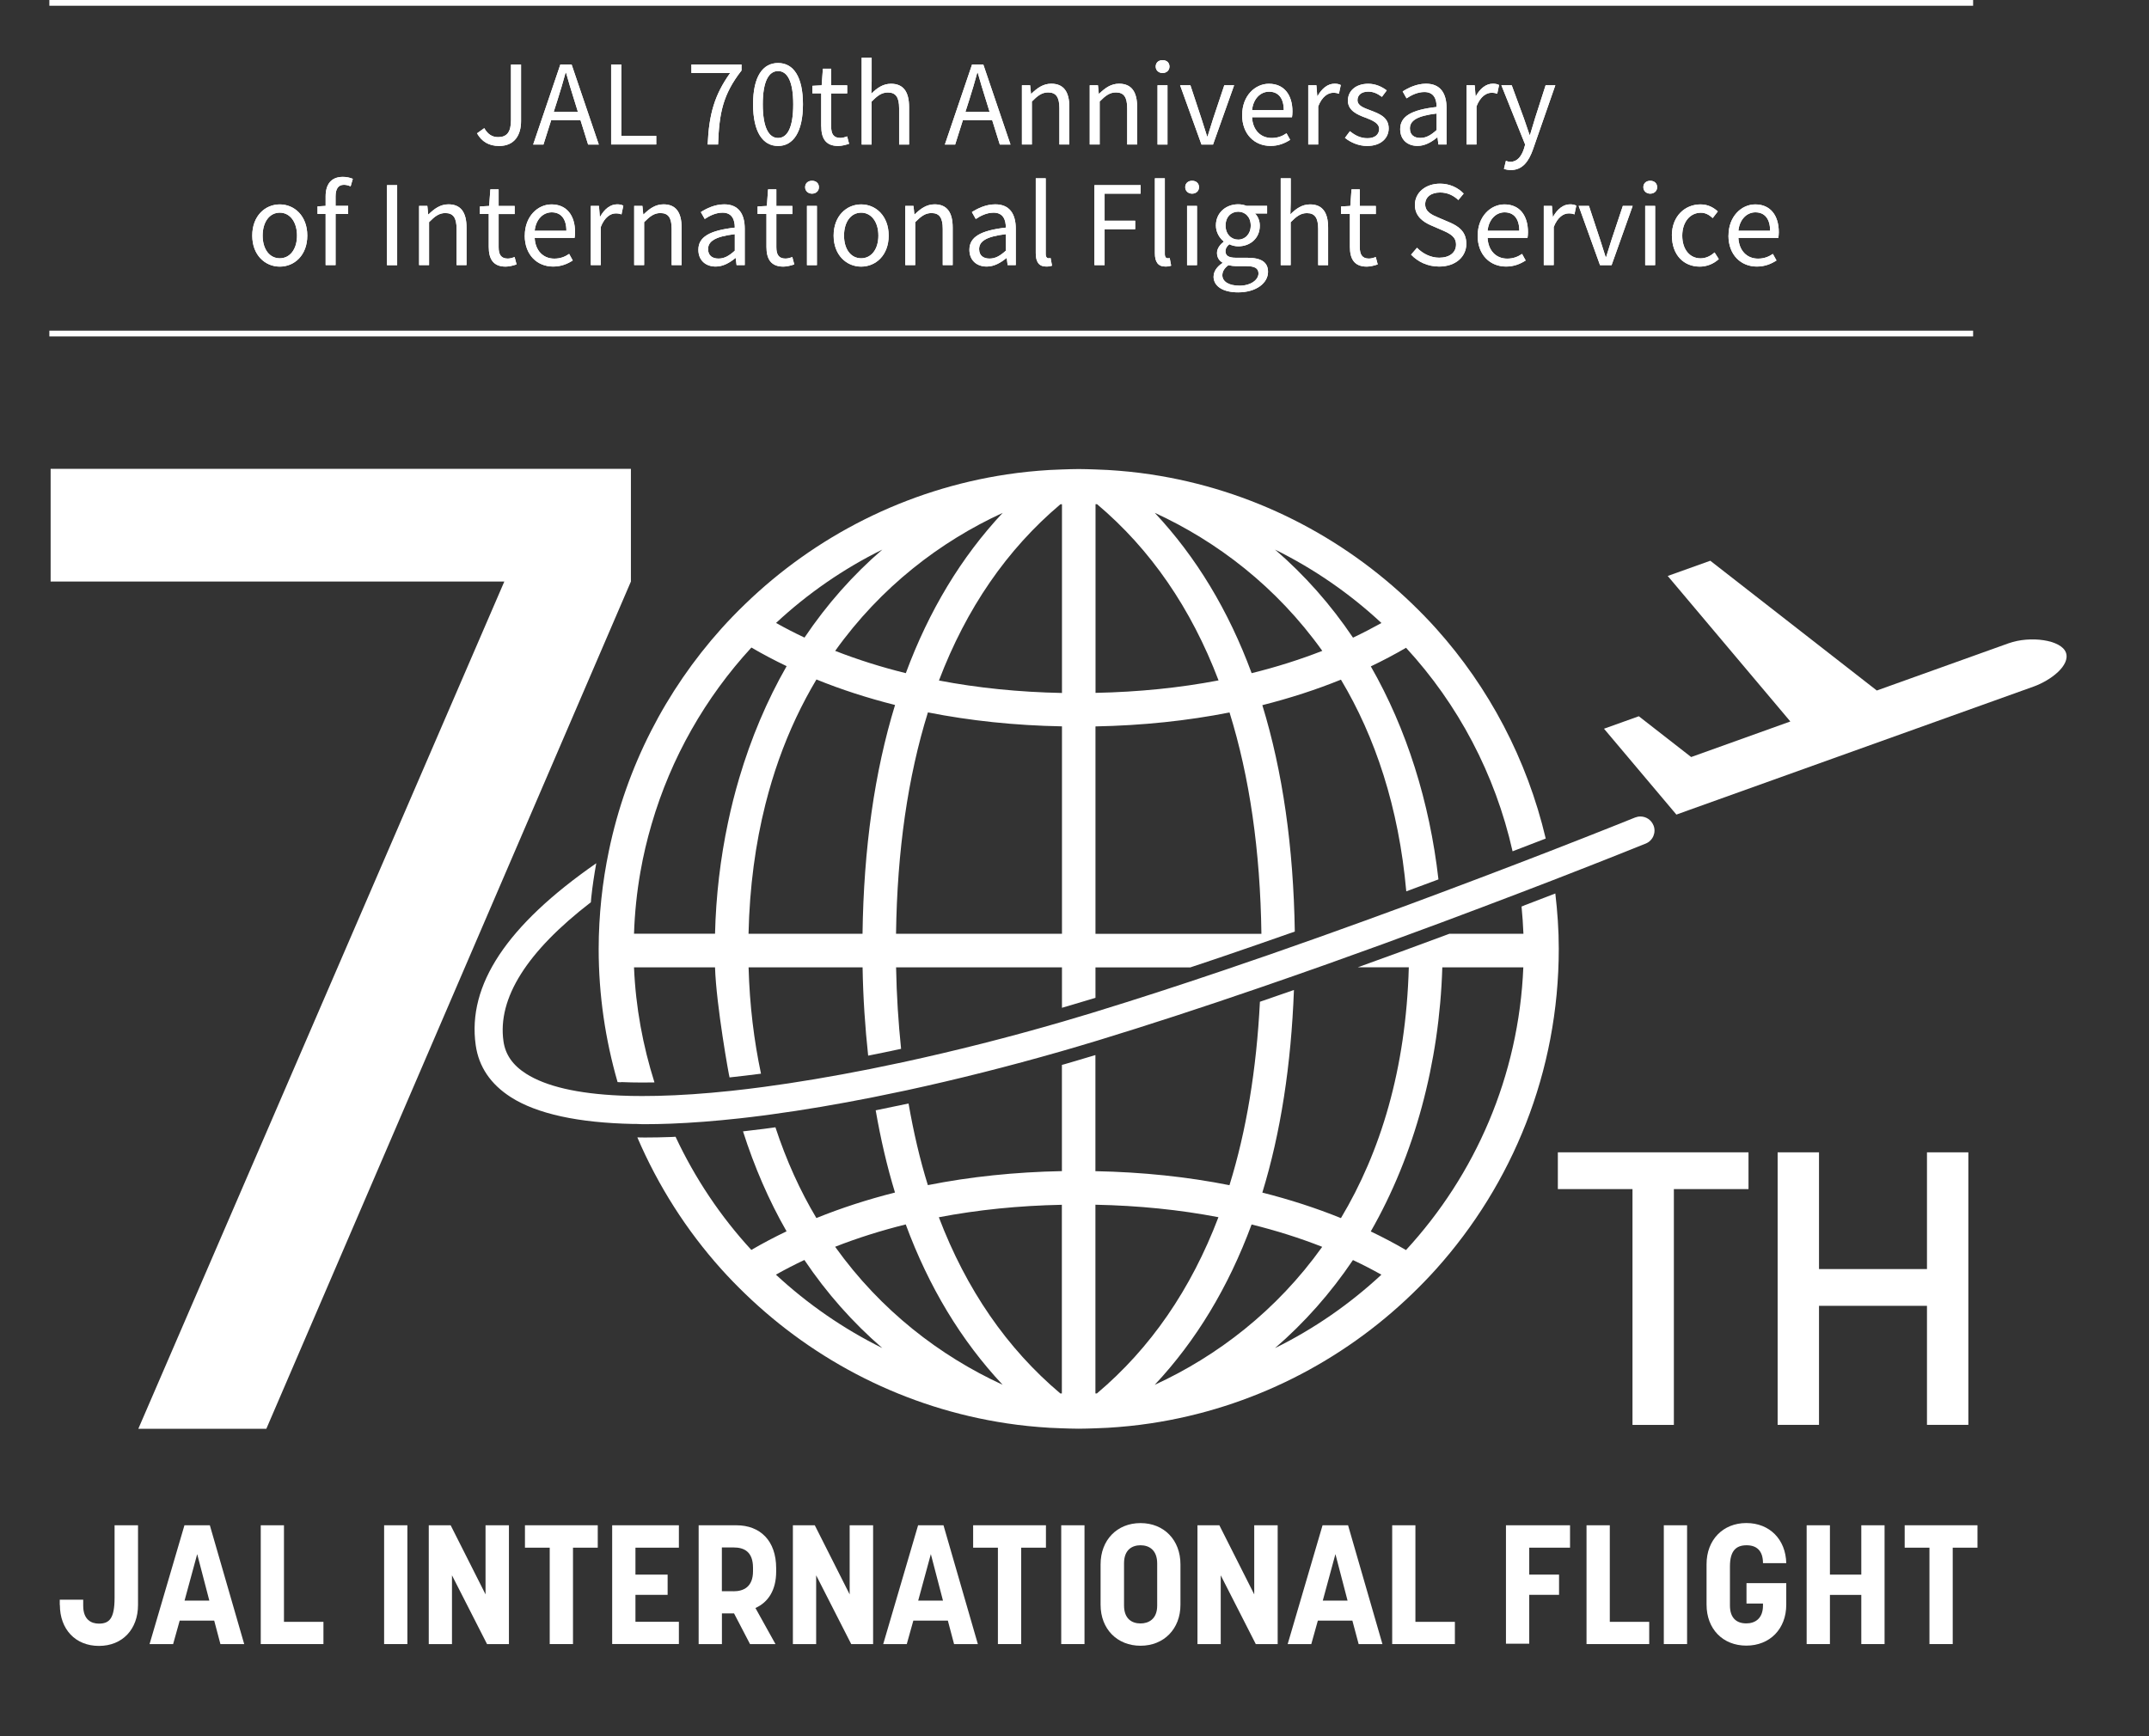 <?xml version="1.0" encoding="UTF-8"?><svg id="b" xmlns="http://www.w3.org/2000/svg" viewBox="0 0 374 302.26"><rect x="0" y="0" width="374" height="302.26" fill="#333333" stroke="none"/><g id="c"><rect x="8.59" width="334.8" height="1" style="fill:#fff; stroke-width:0px;"/><rect x="8.59" y="57.56" width="334.8" height="1" style="fill:#fff; stroke-width:0px;"/><rect y="5.74" width="374" height="296.52" style="fill:none; stroke-width:0px;"/><path d="m10.4,279.38v-.91h4.08v1.05c0,2.46,1.44,3.11,2.73,3.11,1.82,0,2.73-.88,2.73-4.51v-12.61h4.08v13.87c0,4.22-2.7,7.13-6.8,7.13s-6.8-2.9-6.8-7.13Z" style="fill:#fff; stroke-width:0px;"/><path d="m32.09,265.51h4.43l5.98,20.68h-4.14l-1.08-4.08h-6.01l-1.14,4.08h-4.1l6.07-20.68Zm4.34,13.11l-2.11-8.09-2.2,8.09h4.31Z" style="fill:#fff; stroke-width:0px;"/><path d="m45.37,265.51h4.05v16.81h6.87v3.87h-10.91v-20.68Z" style="fill:#fff; stroke-width:0px;"/><path d="m66.85,265.51h4.05v20.68h-4.05v-20.68Z" style="fill:#fff; stroke-width:0px;"/><path d="m74.62,265.51h3.81l6.07,12.03v-12.03h4.07v20.68h-3.81l-6.1-11.97v11.97h-4.04v-20.68Z" style="fill:#fff; stroke-width:0px;"/><path d="m95.67,269.41h-4.31v-3.9h12.67v3.9h-4.31v16.78h-4.05v-16.78Z" style="fill:#fff; stroke-width:0px;"/><path d="m106.54,265.51h11.61v3.9h-7.56v4.69h5.6v3.52h-5.6v4.69h7.56v3.87h-11.61v-20.68Z" style="fill:#fff; stroke-width:0px;"/><path d="m121.58,265.51h6.57c4.14,0,6.93,2.67,6.93,7.48v.59c0,3.2-1.38,5.34-3.61,6.33l3.49,6.28h-4.43l-2.78-5.34h-2.11v5.34h-4.05v-20.68Zm6.07,11.49c1.76,0,3.4-.76,3.4-3.49v-.59c0-2.85-1.58-3.55-3.4-3.55h-2.02v7.62h2.02Z" style="fill:#fff; stroke-width:0px;"/><path d="m137.99,265.51h3.81l6.07,12.03v-12.03h4.08v20.68h-3.81l-6.1-11.97v11.97h-4.05v-20.68Z" style="fill:#fff; stroke-width:0px;"/><path d="m159.77,265.51h4.43l5.98,20.68h-4.14l-1.08-4.08h-6.01l-1.14,4.08h-4.1l6.07-20.68Zm4.34,13.11l-2.11-8.09-2.2,8.09h4.31Z" style="fill:#fff; stroke-width:0px;"/><path d="m173.67,269.41h-4.31v-3.9h12.67v3.9h-4.31v16.78h-4.05v-16.78Z" style="fill:#fff; stroke-width:0px;"/><path d="m184.69,265.51h4.05v20.68h-4.05v-20.68Z" style="fill:#fff; stroke-width:0px;"/><path d="m191.54,279.35v-7.04c0-4.22,2.85-7.18,6.95-7.18s6.95,2.96,6.95,7.18v7.04c0,4.19-2.87,7.13-6.95,7.13s-6.95-2.93-6.95-7.13Zm6.95,3.25c1.38,0,2.9-.73,2.9-3.11v-7.33c0-2.32-1.38-3.17-2.9-3.17-1.44,0-2.87.76-2.87,3.14v7.33c0,2.32,1.35,3.14,2.87,3.14Z" style="fill:#fff; stroke-width:0px;"/><path d="m208.4,265.51h3.81l6.07,12.03v-12.03h4.08v20.68h-3.81l-6.1-11.97v11.97h-4.05v-20.68Z" style="fill:#fff; stroke-width:0px;"/><path d="m230.18,265.51h4.43l5.98,20.68h-4.14l-1.09-4.08h-6.01l-1.14,4.08h-4.11l6.07-20.68Zm4.34,13.11l-2.11-8.09-2.2,8.09h4.31Z" style="fill:#fff; stroke-width:0px;"/><path d="m242.28,265.51h4.05v16.81h6.87v3.87h-10.91v-20.68Z" style="fill:#fff; stroke-width:0px;"/><path d="m262.1,265.51h11.14v3.9h-7.1v4.69h5.19v3.52h-5.19v8.5h-4.05v-20.62Z" style="fill:#fff; stroke-width:0px;"/><path d="m276.11,265.51h4.05v16.81h6.86v3.87h-10.91v-20.68Z" style="fill:#fff; stroke-width:0px;"/><path d="m289.56,265.51h4.05v20.68h-4.05v-20.68Z" style="fill:#fff; stroke-width:0px;"/><path d="m297,279.35v-7.07c0-4.22,2.85-7.16,6.92-7.16s6.86,2.87,6.95,6.98h-4.05c0-2.2-1.14-3.11-2.85-3.11-1.82,0-2.9.94-2.9,3.69v6.8c0,2.11,1.09,3.11,2.85,3.11,1.5,0,2.9-.82,2.9-3.11v-.35h-2.87v-3.55h6.92v3.75c0,4.22-2.85,7.13-6.95,7.13s-6.92-2.91-6.92-7.13Z" style="fill:#fff; stroke-width:0px;"/><path d="m314.42,265.51h4.05v8.59h5.46v-8.59h4.05v20.68h-4.05v-8.56h-5.46v8.56h-4.05v-20.68Z" style="fill:#fff; stroke-width:0px;"/><path d="m335.79,269.41h-4.31v-3.9h12.67v3.9h-4.31v16.78h-4.05v-16.78Z" style="fill:#fff; stroke-width:0px;"/><path d="m284.11,206.99h-12.99v-6.4h33.18v6.4h-12.99v41.05h-7.2v-41.05Z" style="fill:#fff; stroke-width:0px;"/><path d="m335.36,227.31h-18.79v20.72h-7.2v-47.44h7.2v20.32h18.79v-20.32h7.2v47.44h-7.2v-20.72Z" style="fill:#fff; stroke-width:0px;"/><path d="m109.8,101.23l-63.45,147.49h-22.28l63.7-147.49H8.81v-19.62h100.99v19.62Z" style="fill:#fff; stroke-width:0px;"/><path d="m359.54,113.6c-.8-2.23-6.21-2.97-9.98-1.62l-22.93,8.22-28.98-22.59-7.41,2.65,21.34,25.33-17.26,6.19-9.11-7.1-6.06,2.17,12.6,14.95,2.16-.78h0l59.99-21.5c3-1.07,6.44-3.7,5.64-5.93Z" style="fill:#fff; stroke-width:0px;"/><path d="m108.07,188.36c1.19.05,2.42.08,3.69.08.7,0,1.42-.01,2.14-.02-2.01-6.37-3.27-13.07-3.56-20.03h14.1c.2,6.54,2.47,19.17,2.53,19.16,1.79-.19,3.61-.41,5.47-.65-1.21-5.73-1.98-11.87-2.16-18.51h19.84c.09,5.34.44,10.44.97,15.37,1.83-.36,3.67-.74,5.52-1.14.07-.02.14-.03.21-.05-.47-4.55-.78-9.25-.87-14.18h28.87v7.04c1.47-.43,2.94-.86,4.38-1.3l.94-.28c.17-.05.34-.11.51-.16v-5.29h16.5c1.64-.55,3.28-1.09,4.96-1.66,4.24-1.44,8.7-2.99,13.23-4.58-.23-14.72-2.11-27.87-5.65-39.41,4.79-1.21,9.36-2.69,13.68-4.44,5.95,9.95,10.06,22.18,11.37,36.85,1.77-.65,3.51-1.3,5.2-1.93.14-.05.26-.1.4-.15-1.53-13.44-5.54-26.21-11.77-37.08,2.11-1.01,4.16-2.09,6.13-3.24,9.04,9.81,15.51,21.97,18.54,35.43,1.96-.75,3.83-1.47,5.56-2.14.07-.03.14-.05.21-.08-3.26-13.81-9.89-26.32-19.06-36.54-1.32-1.47-2.7-2.89-4.12-4.26-12.21-11.81-27.99-19.95-45.58-22.59-2.45-.37-4.94-.62-7.46-.77-.71-.04-1.42-.07-2.14-.09-.97-.03-1.94-.07-2.91-.07h0c-.98,0-1.94.04-2.91.07-.72.03-1.43.05-2.14.09-2.51.15-5,.4-7.45.77-17.59,2.64-33.38,10.78-45.58,22.59-1.42,1.37-2.8,2.79-4.12,4.26-9.64,10.75-16.52,24-19.57,38.67-.57,2.73-1.01,5.51-1.31,8.34-.3,2.88-.47,5.8-.47,8.76,0,8.04,1.17,15.8,3.29,23.16.2.01.39.03.6.04Zm132.35-79.91c-1.6.89-3.25,1.74-4.95,2.55-3.89-5.78-8.44-10.91-13.57-15.33,6.79,3.35,13.03,7.67,18.52,12.78Zm-10.3,4.85c-3.89,1.52-7.99,2.82-12.29,3.88-4.02-10.89-9.64-20.21-16.86-27.91,10.85,4.99,21.19,12.87,29.15,24.02Zm-39.47-25.53c.09,0,.19,0,.28,0,9.31,7.85,16.36,18.11,21.14,30.67-6.74,1.29-13.9,2.02-21.41,2.17v-32.85Zm0,38.68c8.19-.16,16-.98,23.33-2.43,3.49,11.2,5.35,24.06,5.55,38.54h-28.88v-36.1Zm-40.54,36.1h-19.84c.18-8.21,1.22-15.71,2.94-22.55.68-2.69,1.46-5.28,2.34-7.76,1.8-5.07,4.01-9.72,6.54-13.96,4.32,1.76,8.89,3.23,13.68,4.44-3.57,11.65-5.46,24.94-5.66,39.83Zm34.71,0h-28.88c.2-14.48,2.06-27.33,5.55-38.54,7.33,1.45,15.14,2.28,23.33,2.43v36.1Zm-.28-74.77c.09,0,.19,0,.28,0v32.85c-7.51-.15-14.68-.88-21.41-2.17,4.78-12.57,11.83-22.82,21.13-30.67Zm-26.9,29.4c-4.3-1.06-8.4-2.36-12.29-3.88,7.96-11.15,18.3-19.03,29.15-24.02-7.21,7.7-12.83,17.02-16.86,27.91Zm-4.07-21.52c-5.13,4.42-9.67,9.55-13.56,15.33-1.7-.8-3.35-1.65-4.95-2.55,5.49-5.11,11.72-9.43,18.52-12.78Zm-42.11,56.09c.49-2.82,1.15-5.58,1.94-8.28,3.38-11.6,9.39-22.08,17.37-30.75,1.97,1.15,4.02,2.23,6.13,3.24-3.43,5.99-6.2,12.56-8.25,19.49-.75,2.53-1.4,5.1-1.95,7.72-1.33,6.27-2.1,12.77-2.26,19.37h-14.1c.12-3.67.5-7.27,1.12-10.8Z" style="fill:#fff; stroke-width:0px;"/><path d="m265.25,157.63c-.14.05-.3.11-.45.17.15,1.57.27,3.15.33,4.75h-12.9c-.22.08-.43.16-.65.24-5.19,1.94-10.29,3.79-15.28,5.59h8.88c-.49,17.76-4.95,32.2-11.81,43.66-4.32-1.75-8.89-3.23-13.68-4.44,3.2-10.44,5.01-22.23,5.5-35.27-1.74.61-3.49,1.21-5.25,1.82-.23.08-.44.15-.67.23-.6,11.8-2.36,22.47-5.3,31.93-7.33-1.46-15.14-2.28-23.33-2.44v-20.21c-1.78.54-3.56,1.06-5.34,1.58-.16.04-.32.09-.49.13v18.49c-8.19.16-16,.98-23.33,2.44-1.39-4.47-2.49-9.22-3.36-14.21-1.91.41-3.8.8-5.68,1.18-.01,0-.02,0-.04,0,.87,5.01,1.98,9.8,3.36,14.32-4.79,1.21-9.36,2.69-13.68,4.44-2.83-4.74-5.23-10.02-7.13-15.8-.11.01-.23.03-.34.05l-1.63.22c-1.25.16-2.47.3-3.67.44,1.97,6.16,4.49,12.02,7.58,17.4-2.11,1.01-4.16,2.09-6.13,3.24-5.35-5.81-9.8-12.46-13.19-19.7-.24,0-.49.03-.73.04-1.6.06-3.14.09-4.63.09-.44,0-.87-.01-1.29-.02,3.62,8.44,8.56,16.19,14.61,22.93,1.32,1.47,2.7,2.89,4.12,4.26,12.21,11.81,27.99,19.95,45.58,22.59,2.45.37,4.94.62,7.45.77.71.04,1.42.07,2.14.09.97.03,1.94.07,2.91.07h0c.98,0,1.94-.04,2.91-.07.72-.02,1.43-.05,2.14-.09,2.51-.15,5-.4,7.45-.77,17.59-2.64,33.38-10.78,45.58-22.59,1.42-1.37,2.8-2.79,4.12-4.26,13.27-14.79,21.35-34.33,21.35-55.77,0-3.26-.23-6.46-.6-9.62-1.71.66-3.52,1.36-5.44,2.09Zm-130.21,64.25c1.6-.9,3.25-1.75,4.95-2.55,3.89,5.78,8.44,10.91,13.56,15.33-6.79-3.36-13.02-7.68-18.52-12.78Zm10.3-4.85c3.89-1.53,7.99-2.82,12.29-3.89,4.02,10.89,9.64,20.21,16.86,27.91-10.85-4.99-21.19-12.88-29.15-24.02Zm39.47,25.53c-.09,0-.19,0-.28,0-9.31-7.85-16.36-18.11-21.14-30.67,6.74-1.29,13.9-2.02,21.41-2.17v32.85Zm6.11,0c-.09,0-.18,0-.28,0v-32.85c7.51.15,14.68.88,21.41,2.17-4.78,12.57-11.83,22.82-21.14,30.67Zm26.9-29.41c4.3,1.06,8.4,2.36,12.29,3.89-7.96,11.15-18.3,19.03-29.15,24.02,7.22-7.7,12.83-17.02,16.86-27.91Zm4.07,21.52c5.13-4.42,9.67-9.55,13.57-15.33,1.7.8,3.35,1.65,4.95,2.55-5.49,5.1-11.72,9.43-18.52,12.78Zm22.8-17.07c-1.97-1.15-4.02-2.23-6.13-3.24,7.59-13.25,11.95-29.29,12.45-45.97h14.1c-.78,18.94-8.38,36.14-20.42,49.21Z" style="fill:#fff; stroke-width:0px;"/><path d="m287.75,143.65c-.38-.93-1.27-1.52-2.27-1.52-.32,0-.62.06-.93.18-.35.14-5.98,2.42-14.92,5.89-1.8.7-3.73,1.45-5.78,2.23-3.96,1.52-8.37,3.19-13.09,4.96-1.83.68-3.71,1.38-5.63,2.1-4.93,1.82-10.13,3.71-15.49,5.62-5.78,2.06-11.42,4.02-16.78,5.83-7.82,2.65-15.23,5.05-22.04,7.14l-.94.29c-1.61.49-3.25.98-4.9,1.46-9.34,2.72-18.72,5.1-27.88,7.08-1.92.41-3.83.81-5.73,1.19-6.51,1.29-12.73,2.34-18.5,3.11-1.92.26-3.8.48-5.65.68-4.6.49-8.89.78-12.78.87-.91.02-1.81.03-2.69.03-1.31,0-2.57-.02-3.8-.08-7.42-.32-12.94-1.6-16.4-3.81-2.32-1.48-3.6-3.32-3.93-5.65-1.06-7.48,4.07-15.61,15.21-24.19.03-.28.04-.55.07-.83.21-1.97.51-3.96.87-5.96-15.58,10.82-22.46,21.2-20.98,31.66.53,3.77,2.6,6.82,6.15,9.08,4.53,2.88,11.67,4.44,21.24,4.64h.62c.46.03.93.04,1.41.04,1.46,0,2.98-.03,4.54-.09,3.63-.14,7.65-.45,11.94-.92,1.31-.15,2.63-.3,4-.48l1.62-.22c5.55-.75,11.5-1.76,17.68-2.99,1.88-.38,3.78-.77,5.71-1.18,8.78-1.9,17.86-4.19,26.96-6.8,1.94-.56,3.88-1.13,5.82-1.72l.83-.25c8.44-2.58,17.83-5.64,27.89-9.1,1.97-.68,3.94-1.36,5.89-2.04,1.97-.69,3.92-1.38,5.85-2.06,6.39-2.27,13.06-4.7,19.84-7.23,4.91-1.83,9.5-3.57,13.64-5.15,2.08-.79,4.04-1.55,5.88-2.26,9.45-3.66,15.52-6.12,16.12-6.36,1.25-.51,1.85-1.94,1.34-3.18Z" style="fill:#fff; stroke-width:0px;"/><path d="m83.03,23.2l1.25-.89c.63,1.1,1.41,1.56,2.41,1.56,1.5,0,2.24-.85,2.24-2.96v-9.67h1.75v9.84c0,2.39-1.1,4.33-3.82,4.33-1.77,0-3.02-.76-3.84-2.2Z" style="fill:#fff; stroke-width:0px;"/><path d="m101.02,20.9h-5.09l-1.35,4.26h-1.79l4.73-13.93h1.96l4.73,13.93h-1.86l-1.33-4.26Zm-.44-1.41l-.66-2.13c-.51-1.58-.95-3.1-1.41-4.71h-.08c-.44,1.63-.89,3.13-1.39,4.71l-.68,2.13h4.22Z" style="fill:#fff; stroke-width:0px;"/><path d="m106.36,11.23h1.77v12.42h6.08v1.5h-7.85v-13.93Z" style="fill:#fff; stroke-width:0px;"/><path d="m127.07,12.71h-6.74v-1.48h8.72v1.04c-3.27,4.2-3.88,7.43-4.08,12.88h-1.81c.23-5.28,1.2-8.64,3.91-12.44Z" style="fill:#fff; stroke-width:0px;"/><path d="m131.06,18.15c0-4.84,1.69-7.18,4.35-7.18s4.33,2.36,4.33,7.18-1.69,7.26-4.33,7.26-4.35-2.41-4.35-7.26Zm6.99,0c0-4.07-1.06-5.78-2.64-5.78s-2.66,1.71-2.66,5.78,1.06,5.87,2.66,5.87,2.64-1.77,2.64-5.87Z" style="fill:#fff; stroke-width:0px;"/><path d="m142.92,21.97v-5.72h-1.54v-1.31l1.62-.09.21-2.89h1.44v2.89h2.79v1.41h-2.79v5.76c0,1.27.4,1.99,1.6,1.99.36,0,.84-.13,1.18-.27l.34,1.29c-.59.19-1.27.38-1.9.38-2.2,0-2.94-1.37-2.94-3.44Z" style="fill:#fff; stroke-width:0px;"/><path d="m149.97,10.04h1.73v4.14l-.06,2.13c.95-.95,2.01-1.73,3.42-1.73,2.17,0,3.15,1.41,3.15,4.05v6.53h-1.73v-6.31c0-1.94-.59-2.75-1.96-2.75-1.06,0-1.79.53-2.83,1.58v7.48h-1.73v-15.12Z" style="fill:#fff; stroke-width:0px;"/><path d="m172.67,20.9h-5.09l-1.35,4.26h-1.79l4.73-13.93h1.96l4.73,13.93h-1.86l-1.33-4.26Zm-.44-1.41l-.66-2.13c-.51-1.58-.95-3.1-1.41-4.71h-.08c-.44,1.63-.89,3.13-1.39,4.71l-.68,2.13h4.22Z" style="fill:#fff; stroke-width:0px;"/><path d="m177.86,14.84h1.42l.15,1.48h.06c.99-.97,2.05-1.75,3.46-1.75,2.17,0,3.15,1.41,3.15,4.05v6.53h-1.73v-6.31c0-1.94-.59-2.75-1.96-2.75-1.06,0-1.79.53-2.83,1.58v7.48h-1.73v-10.32Z" style="fill:#fff; stroke-width:0px;"/><path d="m189.66,14.84h1.42l.15,1.48h.06c.99-.97,2.05-1.75,3.46-1.75,2.17,0,3.15,1.41,3.15,4.05v6.53h-1.73v-6.31c0-1.94-.59-2.75-1.96-2.75-1.06,0-1.79.53-2.83,1.58v7.48h-1.73v-10.32Z" style="fill:#fff; stroke-width:0px;"/><path d="m201.13,11.59c0-.7.51-1.12,1.2-1.12s1.2.42,1.2,1.12c0,.65-.51,1.12-1.2,1.12s-1.2-.48-1.2-1.12Zm.32,3.25h1.73v10.32h-1.73v-10.32Z" style="fill:#fff; stroke-width:0px;"/><path d="m205.37,14.84h1.8l1.94,5.87c.32,1.01.65,2.07.97,3.04h.08c.3-.97.65-2.03.95-3.04l1.96-5.87h1.71l-3.67,10.32h-2.01l-3.72-10.32Z" style="fill:#fff; stroke-width:0px;"/><path d="m216.18,20.01c0-3.34,2.26-5.43,4.65-5.43,2.62,0,4.1,1.9,4.1,4.84,0,.38-.04.74-.08.99h-6.95c.11,2.2,1.46,3.61,3.42,3.61,1.01,0,1.82-.3,2.58-.82l.63,1.14c-.91.59-2.01,1.06-3.42,1.06-2.74,0-4.94-1.99-4.94-5.4Zm7.24-.84c0-2.09-.95-3.21-2.56-3.21-1.46,0-2.75,1.18-2.96,3.21h5.53Z" style="fill:#fff; stroke-width:0px;"/><path d="m227.68,14.84h1.42l.15,1.88h.06c.72-1.31,1.77-2.15,2.93-2.15.46,0,.78.06,1.1.23l-.32,1.52c-.34-.13-.59-.17-1.01-.17-.85,0-1.92.61-2.6,2.37v6.63h-1.73v-10.32Z" style="fill:#fff; stroke-width:0px;"/><path d="m234.08,23.98l.85-1.14c.89.72,1.82,1.22,3.06,1.22,1.37,0,2.03-.72,2.03-1.61,0-1.04-1.22-1.52-2.36-1.96-1.44-.53-3.08-1.23-3.08-2.98,0-1.63,1.31-2.93,3.55-2.93,1.27,0,2.39.53,3.21,1.16l-.84,1.12c-.72-.53-1.44-.91-2.37-.91-1.29,0-1.88.68-1.88,1.48,0,.99,1.12,1.35,2.28,1.79,1.5.57,3.15,1.18,3.15,3.13,0,1.67-1.33,3.06-3.76,3.06-1.46,0-2.87-.61-3.86-1.42Z" style="fill:#fff; stroke-width:0px;"/><path d="m243.68,22.48c0-2.24,1.96-3.36,6.34-3.86,0-1.33-.44-2.6-2.13-2.6-1.2,0-2.28.55-3.1,1.1l-.68-1.2c.95-.61,2.41-1.35,4.07-1.35,2.51,0,3.57,1.69,3.57,4.24v6.34h-1.42l-.15-1.23h-.06c-.99.82-2.15,1.48-3.42,1.48-1.73,0-3.02-1.06-3.02-2.93Zm6.34.17v-2.89c-3.48.42-4.65,1.27-4.65,2.6,0,1.18.8,1.65,1.82,1.65s1.82-.47,2.83-1.37Z" style="fill:#fff; stroke-width:0px;"/><path d="m255.23,14.84h1.42l.15,1.88h.06c.72-1.31,1.77-2.15,2.93-2.15.46,0,.78.06,1.1.23l-.32,1.52c-.34-.13-.59-.17-1.01-.17-.85,0-1.92.61-2.6,2.37v6.63h-1.73v-10.32Z" style="fill:#fff; stroke-width:0px;"/><path d="m261.74,29.39l.34-1.39c.21.08.51.17.78.17,1.18,0,1.92-.95,2.34-2.22l.23-.78-4.14-10.33h1.8l2.11,5.74c.3.89.67,1.96.99,2.89h.09c.29-.93.59-1.98.87-2.89l1.84-5.74h1.69l-3.89,11.17c-.72,2.03-1.79,3.59-3.84,3.59-.49,0-.89-.08-1.22-.21Z" style="fill:#fff; stroke-width:0px;"/><path d="m43.9,41.01c0-3.44,2.26-5.43,4.79-5.43s4.79,1.99,4.79,5.43-2.26,5.4-4.79,5.4-4.79-1.98-4.79-5.4Zm7.79,0c0-2.37-1.22-3.99-3-3.99s-2.98,1.61-2.98,3.99,1.2,3.95,2.98,3.95,3-1.58,3-3.95Z" style="fill:#fff; stroke-width:0px;"/><path d="m61.02,32.44c-.38-.17-.8-.27-1.16-.27-.99,0-1.46.7-1.46,2.03v1.63h2.19v1.41h-2.19v8.91h-1.73v-8.91h-1.41v-1.31l1.41-.09v-1.65c0-2.09.95-3.4,3-3.4.63,0,1.23.13,1.73.34l-.38,1.31Z" style="fill:#fff; stroke-width:0px;"/><path d="m67.35,32.23h1.77v13.93h-1.77v-13.93Z" style="fill:#fff; stroke-width:0px;"/><path d="m72.95,35.84h1.42l.15,1.48h.06c.99-.97,2.05-1.75,3.46-1.75,2.17,0,3.15,1.41,3.15,4.05v6.53h-1.73v-6.31c0-1.94-.59-2.75-1.96-2.75-1.06,0-1.79.53-2.83,1.58v7.48h-1.73v-10.32Z" style="fill:#fff; stroke-width:0px;"/><path d="m85.06,42.97v-5.72h-1.54v-1.31l1.61-.09.21-2.89h1.44v2.89h2.79v1.41h-2.79v5.76c0,1.27.4,1.99,1.6,1.99.36,0,.84-.13,1.18-.27l.34,1.29c-.59.19-1.27.38-1.9.38-2.2,0-2.94-1.37-2.94-3.44Z" style="fill:#fff; stroke-width:0px;"/><path d="m91.33,41.01c0-3.34,2.26-5.43,4.65-5.43,2.62,0,4.1,1.9,4.1,4.84,0,.38-.04.74-.08.99h-6.95c.11,2.2,1.46,3.61,3.42,3.61,1.01,0,1.82-.3,2.58-.82l.63,1.14c-.91.59-2.01,1.06-3.42,1.06-2.74,0-4.94-1.99-4.94-5.4Zm7.24-.84c0-2.09-.95-3.21-2.56-3.21-1.46,0-2.75,1.18-2.96,3.21h5.53Z" style="fill:#fff; stroke-width:0px;"/><path d="m102.82,35.84h1.42l.15,1.88h.06c.72-1.31,1.77-2.15,2.93-2.15.46,0,.78.06,1.1.23l-.32,1.52c-.34-.13-.59-.17-1.01-.17-.85,0-1.92.61-2.6,2.37v6.63h-1.73v-10.32Z" style="fill:#fff; stroke-width:0px;"/><path d="m110.38,35.84h1.42l.15,1.48h.06c.99-.97,2.05-1.75,3.46-1.75,2.17,0,3.15,1.41,3.15,4.05v6.53h-1.73v-6.31c0-1.94-.59-2.75-1.96-2.75-1.06,0-1.79.53-2.83,1.58v7.48h-1.73v-10.32Z" style="fill:#fff; stroke-width:0px;"/><path d="m121.54,43.48c0-2.24,1.96-3.36,6.34-3.86,0-1.33-.44-2.6-2.13-2.6-1.2,0-2.28.55-3.1,1.1l-.68-1.2c.95-.61,2.41-1.35,4.07-1.35,2.51,0,3.57,1.69,3.57,4.24v6.34h-1.42l-.15-1.23h-.06c-.99.82-2.15,1.48-3.42,1.48-1.73,0-3.02-1.06-3.02-2.93Zm6.34.17v-2.89c-3.48.42-4.65,1.27-4.65,2.6,0,1.18.8,1.65,1.82,1.65s1.82-.47,2.83-1.37Z" style="fill:#fff; stroke-width:0px;"/><path d="m133.39,42.97v-5.72h-1.54v-1.31l1.61-.09.21-2.89h1.44v2.89h2.79v1.41h-2.79v5.76c0,1.27.4,1.99,1.6,1.99.36,0,.84-.13,1.18-.27l.34,1.29c-.59.19-1.27.38-1.9.38-2.2,0-2.94-1.37-2.94-3.44Z" style="fill:#fff; stroke-width:0px;"/><path d="m140.12,32.59c0-.7.51-1.12,1.2-1.12s1.2.42,1.2,1.12c0,.65-.51,1.12-1.2,1.12s-1.2-.48-1.2-1.12Zm.32,3.25h1.73v10.32h-1.73v-10.32Z" style="fill:#fff; stroke-width:0px;"/><path d="m145.08,41.01c0-3.44,2.26-5.43,4.79-5.43s4.79,1.99,4.79,5.43-2.26,5.4-4.79,5.4-4.79-1.98-4.79-5.4Zm7.79,0c0-2.37-1.22-3.99-3-3.99s-2.98,1.61-2.98,3.99,1.2,3.95,2.98,3.95,3-1.58,3-3.95Z" style="fill:#fff; stroke-width:0px;"/><path d="m157.56,35.84h1.42l.15,1.48h.06c.99-.97,2.05-1.75,3.46-1.75,2.17,0,3.15,1.41,3.15,4.05v6.53h-1.73v-6.31c0-1.94-.59-2.75-1.96-2.75-1.06,0-1.79.53-2.83,1.58v7.48h-1.73v-10.32Z" style="fill:#fff; stroke-width:0px;"/><path d="m168.71,43.48c0-2.24,1.96-3.36,6.34-3.86,0-1.33-.44-2.6-2.13-2.6-1.2,0-2.28.55-3.1,1.1l-.68-1.2c.95-.61,2.41-1.35,4.07-1.35,2.51,0,3.57,1.69,3.57,4.24v6.34h-1.42l-.15-1.23h-.06c-.99.82-2.15,1.48-3.42,1.48-1.73,0-3.02-1.06-3.02-2.93Zm6.34.17v-2.89c-3.48.42-4.65,1.27-4.65,2.6,0,1.18.8,1.65,1.82,1.65s1.82-.47,2.83-1.37Z" style="fill:#fff; stroke-width:0px;"/><path d="m180.26,44.11v-13.07h1.73v13.18c0,.53.23.74.49.74.1,0,.17,0,.36-.04l.25,1.33c-.25.09-.55.15-1.01.15-1.29,0-1.82-.84-1.82-2.3Z" style="fill:#fff; stroke-width:0px;"/><path d="m190.47,32.23h8.04v1.48h-6.27v4.71h5.32v1.48h-5.32v6.25h-1.77v-13.93Z" style="fill:#fff; stroke-width:0px;"/><path d="m200.99,44.11v-13.07h1.73v13.18c0,.53.23.74.49.74.1,0,.17,0,.36-.04l.25,1.33c-.25.09-.55.15-1.01.15-1.29,0-1.82-.84-1.82-2.3Z" style="fill:#fff; stroke-width:0px;"/><path d="m206.27,32.59c0-.7.51-1.12,1.2-1.12s1.2.42,1.2,1.12c0,.65-.51,1.12-1.2,1.12s-1.2-.48-1.2-1.12Zm.32,3.25h1.73v10.32h-1.73v-10.32Z" style="fill:#fff; stroke-width:0px;"/><path d="m211.21,48.13c0-.87.57-1.71,1.54-2.34v-.08c-.55-.32-.95-.87-.95-1.69s.63-1.54,1.16-1.92v-.08c-.68-.55-1.35-1.54-1.35-2.77,0-2.26,1.79-3.69,3.88-3.69.57,0,1.08.13,1.44.27h3.59v1.33h-2.11c.49.47.84,1.23.84,2.13,0,2.2-1.67,3.59-3.76,3.59-.51,0-1.08-.13-1.54-.36-.38.32-.67.66-.67,1.23,0,.66.42,1.12,1.8,1.12h2.01c2.39,0,3.59.76,3.59,2.45,0,1.92-2.01,3.57-5.21,3.57-2.53,0-4.27-.99-4.27-2.77Zm7.81-.53c0-.95-.74-1.27-2.11-1.27h-1.79c-.38,0-.87-.06-1.33-.17-.74.53-1.06,1.14-1.06,1.75,0,1.1,1.12,1.82,3,1.82,1.98,0,3.29-1.04,3.29-2.13Zm-1.35-8.34c0-1.5-.97-2.41-2.18-2.41s-2.2.89-2.2,2.41,1.01,2.45,2.2,2.45,2.18-.95,2.18-2.45Z" style="fill:#fff; stroke-width:0px;"/><path d="m222.9,31.04h1.73v4.14l-.06,2.13c.95-.95,2.01-1.73,3.42-1.73,2.17,0,3.15,1.41,3.15,4.05v6.53h-1.73v-6.31c0-1.94-.59-2.75-1.96-2.75-1.06,0-1.79.53-2.83,1.58v7.48h-1.73v-15.12Z" style="fill:#fff; stroke-width:0px;"/><path d="m234.93,42.97v-5.72h-1.54v-1.31l1.61-.09.21-2.89h1.44v2.89h2.79v1.41h-2.79v5.76c0,1.27.4,1.99,1.6,1.99.36,0,.84-.13,1.18-.27l.34,1.29c-.59.19-1.27.38-1.9.38-2.2,0-2.94-1.37-2.94-3.44Z" style="fill:#fff; stroke-width:0px;"/><path d="m245.57,44.33l1.04-1.2c1.01,1.04,2.41,1.73,3.86,1.73,1.82,0,2.93-.91,2.93-2.28s-1.01-1.88-2.32-2.47l-2.01-.87c-1.29-.55-2.83-1.54-2.83-3.57,0-2.15,1.86-3.7,4.39-3.7,1.65,0,3.12.7,4.1,1.73l-.93,1.12c-.85-.8-1.88-1.31-3.17-1.31-1.58,0-2.6.8-2.6,2.05,0,1.35,1.22,1.86,2.3,2.32l1.99.85c1.61.7,2.87,1.65,2.87,3.72,0,2.2-1.82,3.95-4.73,3.95-1.98,0-3.67-.8-4.88-2.07Z" style="fill:#fff; stroke-width:0px;"/><path d="m257.17,41.01c0-3.34,2.26-5.43,4.65-5.43,2.62,0,4.1,1.9,4.1,4.84,0,.38-.04.74-.08.99h-6.95c.11,2.2,1.46,3.61,3.42,3.61,1.01,0,1.82-.3,2.58-.82l.63,1.14c-.91.59-2.01,1.06-3.42,1.06-2.74,0-4.94-1.99-4.94-5.4Zm7.24-.84c0-2.09-.95-3.21-2.56-3.21-1.46,0-2.75,1.18-2.96,3.21h5.53Z" style="fill:#fff; stroke-width:0px;"/><path d="m268.67,35.84h1.42l.15,1.88h.06c.72-1.31,1.77-2.15,2.93-2.15.46,0,.78.06,1.1.23l-.32,1.52c-.34-.13-.59-.17-1.01-.17-.85,0-1.92.61-2.6,2.37v6.63h-1.73v-10.32Z" style="fill:#fff; stroke-width:0px;"/><path d="m274.73,35.84h1.8l1.94,5.87c.32,1.01.65,2.07.97,3.04h.08c.3-.97.65-2.03.95-3.04l1.96-5.87h1.71l-3.67,10.32h-2.01l-3.72-10.32Z" style="fill:#fff; stroke-width:0px;"/><path d="m286,32.59c0-.7.51-1.12,1.2-1.12s1.2.42,1.2,1.12c0,.65-.51,1.12-1.2,1.12s-1.2-.48-1.2-1.12Zm.32,3.25h1.73v10.32h-1.73v-10.32Z" style="fill:#fff; stroke-width:0px;"/><path d="m290.96,41.01c0-3.44,2.34-5.43,4.98-5.43,1.35,0,2.28.57,3.02,1.22l-.89,1.16c-.61-.55-1.23-.93-2.07-.93-1.86,0-3.23,1.61-3.23,3.99s1.29,3.95,3.19,3.95c.95,0,1.79-.44,2.43-1.03l.74,1.16c-.91.84-2.09,1.31-3.32,1.31-2.74,0-4.84-1.98-4.84-5.4Z" style="fill:#fff; stroke-width:0px;"/><path d="m300.82,41.01c0-3.34,2.26-5.43,4.65-5.43,2.62,0,4.1,1.9,4.1,4.84,0,.38-.04.74-.08.99h-6.95c.11,2.2,1.46,3.61,3.42,3.61,1.01,0,1.82-.3,2.58-.82l.63,1.14c-.91.59-2.01,1.06-3.42,1.06-2.74,0-4.94-1.99-4.94-5.4Zm7.24-.84c0-2.09-.95-3.21-2.56-3.21-1.46,0-2.75,1.18-2.96,3.21h5.53Z" style="fill:#fff; stroke-width:0px;"/><path d="m83.03,23.2l1.25-.89c.63,1.1,1.41,1.56,2.41,1.56,1.5,0,2.24-.85,2.24-2.96v-9.67h1.75v9.84c0,2.39-1.1,4.33-3.82,4.33-1.77,0-3.02-.76-3.84-2.2Z" style="fill:#fff; stroke-width:0px;"/><path d="m101.02,20.9h-5.09l-1.35,4.26h-1.79l4.73-13.93h1.96l4.73,13.93h-1.86l-1.33-4.26Zm-.44-1.41l-.66-2.13c-.51-1.58-.95-3.1-1.41-4.71h-.08c-.44,1.63-.89,3.13-1.39,4.71l-.68,2.13h4.22Z" style="fill:#fff; stroke-width:0px;"/><path d="m106.36,11.23h1.77v12.42h6.08v1.5h-7.85v-13.93Z" style="fill:#fff; stroke-width:0px;"/><path d="m127.07,12.71h-6.74v-1.48h8.72v1.04c-3.27,4.2-3.88,7.43-4.08,12.88h-1.81c.23-5.28,1.2-8.64,3.91-12.44Z" style="fill:#fff; stroke-width:0px;"/><path d="m131.06,18.15c0-4.84,1.69-7.18,4.35-7.18s4.33,2.36,4.33,7.18-1.69,7.26-4.33,7.26-4.35-2.41-4.35-7.26Zm6.99,0c0-4.07-1.06-5.78-2.64-5.78s-2.66,1.71-2.66,5.78,1.06,5.87,2.66,5.87,2.64-1.77,2.64-5.87Z" style="fill:#fff; stroke-width:0px;"/><path d="m142.92,21.97v-5.72h-1.54v-1.31l1.62-.09.21-2.89h1.44v2.89h2.79v1.41h-2.79v5.76c0,1.27.4,1.99,1.6,1.99.36,0,.84-.13,1.18-.27l.34,1.29c-.59.19-1.27.38-1.9.38-2.2,0-2.94-1.37-2.94-3.44Z" style="fill:#fff; stroke-width:0px;"/><path d="m149.97,10.04h1.73v4.14l-.06,2.13c.95-.95,2.01-1.73,3.42-1.73,2.17,0,3.15,1.41,3.15,4.05v6.53h-1.73v-6.31c0-1.94-.59-2.75-1.96-2.75-1.06,0-1.79.53-2.83,1.58v7.48h-1.73v-15.12Z" style="fill:#fff; stroke-width:0px;"/><path d="m172.67,20.9h-5.09l-1.35,4.26h-1.79l4.73-13.93h1.96l4.73,13.93h-1.86l-1.33-4.26Zm-.44-1.41l-.66-2.13c-.51-1.58-.95-3.1-1.41-4.71h-.08c-.44,1.63-.89,3.13-1.39,4.71l-.68,2.13h4.22Z" style="fill:#fff; stroke-width:0px;"/><path d="m177.86,14.84h1.42l.15,1.48h.06c.99-.97,2.05-1.75,3.46-1.75,2.17,0,3.15,1.41,3.15,4.05v6.53h-1.73v-6.31c0-1.94-.59-2.75-1.96-2.75-1.06,0-1.79.53-2.83,1.58v7.48h-1.73v-10.32Z" style="fill:#fff; stroke-width:0px;"/><path d="m189.66,14.84h1.42l.15,1.48h.06c.99-.97,2.05-1.75,3.46-1.75,2.17,0,3.15,1.41,3.15,4.05v6.53h-1.73v-6.31c0-1.94-.59-2.75-1.96-2.75-1.06,0-1.79.53-2.83,1.58v7.48h-1.73v-10.32Z" style="fill:#fff; stroke-width:0px;"/><path d="m201.13,11.59c0-.7.51-1.12,1.2-1.12s1.2.42,1.2,1.12c0,.65-.51,1.12-1.2,1.12s-1.2-.48-1.2-1.12Zm.32,3.25h1.73v10.32h-1.73v-10.32Z" style="fill:#fff; stroke-width:0px;"/><path d="m205.37,14.84h1.8l1.94,5.87c.32,1.01.65,2.07.97,3.04h.08c.3-.97.65-2.03.95-3.04l1.96-5.87h1.71l-3.67,10.32h-2.01l-3.72-10.32Z" style="fill:#fff; stroke-width:0px;"/><path d="m216.18,20.01c0-3.34,2.26-5.43,4.65-5.43,2.62,0,4.1,1.9,4.1,4.84,0,.38-.04.74-.08.99h-6.95c.11,2.2,1.46,3.61,3.42,3.61,1.01,0,1.82-.3,2.58-.82l.63,1.14c-.91.59-2.01,1.06-3.42,1.06-2.74,0-4.94-1.99-4.94-5.4Zm7.24-.84c0-2.09-.95-3.21-2.56-3.21-1.46,0-2.75,1.18-2.96,3.21h5.53Z" style="fill:#fff; stroke-width:0px;"/><path d="m227.68,14.84h1.42l.15,1.88h.06c.72-1.31,1.77-2.15,2.93-2.15.46,0,.78.06,1.1.23l-.32,1.52c-.34-.13-.59-.17-1.01-.17-.85,0-1.92.61-2.6,2.37v6.63h-1.73v-10.32Z" style="fill:#fff; stroke-width:0px;"/><path d="m234.08,23.98l.85-1.14c.89.72,1.82,1.22,3.06,1.22,1.37,0,2.03-.72,2.03-1.61,0-1.04-1.22-1.52-2.36-1.96-1.44-.53-3.08-1.23-3.08-2.98,0-1.63,1.31-2.93,3.55-2.93,1.27,0,2.39.53,3.21,1.16l-.84,1.12c-.72-.53-1.44-.91-2.37-.91-1.29,0-1.88.68-1.88,1.48,0,.99,1.12,1.35,2.28,1.79,1.5.57,3.15,1.18,3.15,3.13,0,1.67-1.33,3.06-3.76,3.06-1.46,0-2.87-.61-3.86-1.42Z" style="fill:#fff; stroke-width:0px;"/><path d="m243.68,22.48c0-2.24,1.96-3.36,6.34-3.86,0-1.33-.44-2.6-2.13-2.6-1.2,0-2.28.55-3.1,1.1l-.68-1.2c.95-.61,2.41-1.35,4.07-1.35,2.51,0,3.57,1.69,3.57,4.24v6.34h-1.42l-.15-1.23h-.06c-.99.82-2.15,1.48-3.42,1.48-1.73,0-3.02-1.06-3.02-2.93Zm6.34.17v-2.89c-3.48.42-4.65,1.27-4.65,2.6,0,1.18.8,1.65,1.82,1.65s1.82-.47,2.83-1.37Z" style="fill:#fff; stroke-width:0px;"/><path d="m255.23,14.84h1.42l.15,1.88h.06c.72-1.31,1.77-2.15,2.93-2.15.46,0,.78.06,1.1.23l-.32,1.52c-.34-.13-.59-.17-1.01-.17-.85,0-1.92.61-2.6,2.37v6.63h-1.73v-10.32Z" style="fill:#fff; stroke-width:0px;"/><path d="m261.74,29.39l.34-1.39c.21.08.51.17.78.17,1.18,0,1.92-.95,2.34-2.22l.23-.78-4.14-10.33h1.8l2.11,5.74c.3.89.67,1.96.99,2.89h.09c.29-.93.59-1.98.87-2.89l1.84-5.74h1.69l-3.89,11.17c-.72,2.03-1.79,3.59-3.84,3.59-.49,0-.89-.08-1.22-.21Z" style="fill:#fff; stroke-width:0px;"/><path d="m43.9,41.01c0-3.44,2.26-5.43,4.79-5.43s4.79,1.99,4.79,5.43-2.26,5.4-4.79,5.4-4.79-1.98-4.79-5.4Zm7.79,0c0-2.37-1.22-3.99-3-3.99s-2.98,1.61-2.98,3.99,1.2,3.95,2.98,3.95,3-1.58,3-3.95Z" style="fill:#fff; stroke-width:0px;"/><path d="m61.02,32.44c-.38-.17-.8-.27-1.16-.27-.99,0-1.46.7-1.46,2.03v1.63h2.19v1.41h-2.19v8.91h-1.73v-8.91h-1.41v-1.31l1.41-.09v-1.65c0-2.09.95-3.4,3-3.4.63,0,1.23.13,1.73.34l-.38,1.31Z" style="fill:#fff; stroke-width:0px;"/><path d="m67.35,32.23h1.77v13.93h-1.77v-13.93Z" style="fill:#fff; stroke-width:0px;"/><path d="m72.95,35.84h1.42l.15,1.48h.06c.99-.97,2.05-1.75,3.46-1.75,2.17,0,3.15,1.41,3.15,4.05v6.53h-1.73v-6.31c0-1.94-.59-2.75-1.96-2.75-1.06,0-1.79.53-2.83,1.58v7.48h-1.73v-10.32Z" style="fill:#fff; stroke-width:0px;"/><path d="m85.06,42.97v-5.72h-1.54v-1.31l1.61-.09.21-2.89h1.44v2.89h2.79v1.41h-2.79v5.76c0,1.27.4,1.99,1.6,1.99.36,0,.84-.13,1.18-.27l.34,1.29c-.59.19-1.27.38-1.9.38-2.2,0-2.94-1.37-2.94-3.44Z" style="fill:#fff; stroke-width:0px;"/><path d="m91.33,41.01c0-3.34,2.26-5.43,4.65-5.43,2.62,0,4.1,1.9,4.1,4.84,0,.38-.04.74-.08.99h-6.95c.11,2.2,1.46,3.61,3.42,3.61,1.01,0,1.82-.3,2.58-.82l.63,1.14c-.91.59-2.01,1.06-3.42,1.06-2.74,0-4.94-1.99-4.94-5.4Zm7.24-.84c0-2.09-.95-3.21-2.56-3.21-1.46,0-2.75,1.18-2.96,3.21h5.53Z" style="fill:#fff; stroke-width:0px;"/><path d="m102.82,35.84h1.42l.15,1.88h.06c.72-1.31,1.77-2.15,2.93-2.15.46,0,.78.06,1.1.23l-.32,1.52c-.34-.13-.59-.17-1.01-.17-.85,0-1.92.61-2.6,2.37v6.63h-1.73v-10.32Z" style="fill:#fff; stroke-width:0px;"/><path d="m110.38,35.84h1.42l.15,1.48h.06c.99-.97,2.05-1.75,3.46-1.75,2.17,0,3.15,1.41,3.15,4.05v6.53h-1.73v-6.31c0-1.94-.59-2.75-1.96-2.75-1.06,0-1.79.53-2.83,1.58v7.48h-1.73v-10.32Z" style="fill:#fff; stroke-width:0px;"/><path d="m121.54,43.48c0-2.24,1.96-3.36,6.34-3.86,0-1.33-.44-2.6-2.13-2.6-1.2,0-2.28.55-3.1,1.1l-.68-1.2c.95-.61,2.41-1.35,4.07-1.35,2.51,0,3.57,1.69,3.57,4.24v6.34h-1.42l-.15-1.23h-.06c-.99.82-2.15,1.48-3.42,1.48-1.73,0-3.02-1.06-3.02-2.93Zm6.34.17v-2.89c-3.48.42-4.65,1.27-4.65,2.6,0,1.18.8,1.65,1.82,1.65s1.82-.47,2.83-1.37Z" style="fill:#fff; stroke-width:0px;"/><path d="m133.39,42.97v-5.72h-1.54v-1.31l1.61-.09.21-2.89h1.44v2.89h2.79v1.41h-2.79v5.76c0,1.27.4,1.99,1.6,1.99.36,0,.84-.13,1.18-.27l.34,1.29c-.59.19-1.27.38-1.9.38-2.2,0-2.94-1.37-2.94-3.44Z" style="fill:#fff; stroke-width:0px;"/><path d="m140.12,32.59c0-.7.51-1.12,1.2-1.12s1.2.42,1.2,1.12c0,.65-.51,1.12-1.2,1.12s-1.2-.48-1.2-1.12Zm.32,3.25h1.73v10.32h-1.73v-10.32Z" style="fill:#fff; stroke-width:0px;"/><path d="m145.08,41.01c0-3.44,2.26-5.43,4.79-5.43s4.79,1.99,4.79,5.43-2.26,5.4-4.79,5.4-4.79-1.98-4.79-5.4Zm7.79,0c0-2.37-1.22-3.99-3-3.99s-2.98,1.61-2.98,3.99,1.2,3.95,2.98,3.95,3-1.58,3-3.95Z" style="fill:#fff; stroke-width:0px;"/><path d="m157.56,35.84h1.42l.15,1.48h.06c.99-.97,2.05-1.75,3.46-1.75,2.17,0,3.15,1.41,3.15,4.05v6.53h-1.73v-6.31c0-1.94-.59-2.75-1.96-2.75-1.06,0-1.79.53-2.83,1.58v7.48h-1.73v-10.32Z" style="fill:#fff; stroke-width:0px;"/><path d="m168.71,43.48c0-2.24,1.96-3.36,6.34-3.86,0-1.33-.44-2.6-2.13-2.6-1.2,0-2.28.55-3.1,1.1l-.68-1.2c.95-.61,2.41-1.35,4.07-1.35,2.51,0,3.57,1.69,3.57,4.24v6.34h-1.42l-.15-1.23h-.06c-.99.82-2.15,1.48-3.42,1.48-1.73,0-3.02-1.06-3.02-2.93Zm6.34.17v-2.89c-3.48.42-4.65,1.27-4.65,2.6,0,1.18.8,1.65,1.82,1.65s1.82-.47,2.83-1.37Z" style="fill:#fff; stroke-width:0px;"/><path d="m180.26,44.11v-13.07h1.73v13.18c0,.53.23.74.49.74.1,0,.17,0,.36-.04l.25,1.33c-.25.09-.55.15-1.01.15-1.29,0-1.82-.84-1.82-2.3Z" style="fill:#fff; stroke-width:0px;"/><path d="m190.47,32.23h8.04v1.48h-6.27v4.71h5.32v1.48h-5.32v6.25h-1.77v-13.93Z" style="fill:#fff; stroke-width:0px;"/><path d="m200.99,44.11v-13.07h1.73v13.18c0,.53.23.74.49.74.1,0,.17,0,.36-.04l.25,1.33c-.25.09-.55.15-1.01.15-1.29,0-1.82-.84-1.82-2.3Z" style="fill:#fff; stroke-width:0px;"/><path d="m206.27,32.59c0-.7.51-1.12,1.2-1.12s1.2.42,1.2,1.12c0,.65-.51,1.12-1.2,1.12s-1.2-.48-1.2-1.12Zm.32,3.25h1.73v10.32h-1.73v-10.32Z" style="fill:#fff; stroke-width:0px;"/><path d="m211.21,48.13c0-.87.57-1.71,1.54-2.34v-.08c-.55-.32-.95-.87-.95-1.69s.63-1.54,1.16-1.92v-.08c-.68-.55-1.35-1.54-1.35-2.77,0-2.26,1.79-3.69,3.88-3.69.57,0,1.08.13,1.44.27h3.59v1.33h-2.11c.49.47.84,1.23.84,2.13,0,2.2-1.67,3.59-3.76,3.59-.51,0-1.08-.13-1.54-.36-.38.32-.67.66-.67,1.23,0,.66.42,1.12,1.8,1.12h2.01c2.39,0,3.59.76,3.59,2.45,0,1.92-2.01,3.57-5.21,3.57-2.53,0-4.27-.99-4.27-2.77Zm7.81-.53c0-.95-.74-1.27-2.11-1.27h-1.79c-.38,0-.87-.06-1.33-.17-.74.53-1.06,1.14-1.06,1.75,0,1.1,1.12,1.82,3,1.82,1.98,0,3.29-1.04,3.29-2.13Zm-1.35-8.34c0-1.5-.97-2.41-2.18-2.41s-2.2.89-2.2,2.41,1.01,2.45,2.2,2.45,2.18-.95,2.18-2.45Z" style="fill:#fff; stroke-width:0px;"/><path d="m222.9,31.04h1.73v4.14l-.06,2.13c.95-.95,2.01-1.73,3.42-1.73,2.17,0,3.15,1.41,3.15,4.05v6.53h-1.73v-6.31c0-1.94-.59-2.75-1.96-2.75-1.06,0-1.79.53-2.83,1.58v7.48h-1.73v-15.12Z" style="fill:#fff; stroke-width:0px;"/><path d="m234.93,42.97v-5.72h-1.54v-1.31l1.61-.09.21-2.89h1.44v2.89h2.79v1.41h-2.79v5.76c0,1.27.4,1.99,1.6,1.99.36,0,.84-.13,1.18-.27l.34,1.29c-.59.19-1.27.38-1.9.38-2.2,0-2.94-1.37-2.94-3.44Z" style="fill:#fff; stroke-width:0px;"/><path d="m245.57,44.33l1.04-1.2c1.01,1.04,2.41,1.73,3.86,1.73,1.82,0,2.93-.91,2.93-2.28s-1.01-1.88-2.32-2.47l-2.01-.87c-1.29-.55-2.83-1.54-2.83-3.57,0-2.15,1.86-3.7,4.39-3.7,1.65,0,3.12.7,4.1,1.73l-.93,1.12c-.85-.8-1.88-1.31-3.17-1.31-1.58,0-2.6.8-2.6,2.05,0,1.35,1.22,1.86,2.3,2.32l1.99.85c1.61.7,2.87,1.65,2.87,3.72,0,2.2-1.82,3.95-4.73,3.95-1.98,0-3.67-.8-4.88-2.07Z" style="fill:#fff; stroke-width:0px;"/><path d="m257.17,41.01c0-3.34,2.26-5.43,4.65-5.43,2.62,0,4.1,1.9,4.1,4.84,0,.38-.04.74-.08.99h-6.95c.11,2.2,1.46,3.61,3.42,3.61,1.01,0,1.82-.3,2.58-.82l.63,1.14c-.91.59-2.01,1.06-3.42,1.06-2.74,0-4.94-1.99-4.94-5.4Zm7.24-.84c0-2.09-.95-3.21-2.56-3.21-1.46,0-2.75,1.18-2.96,3.21h5.53Z" style="fill:#fff; stroke-width:0px;"/><path d="m268.67,35.84h1.42l.15,1.88h.06c.72-1.31,1.77-2.15,2.93-2.15.46,0,.78.06,1.1.23l-.32,1.52c-.34-.13-.59-.17-1.01-.17-.85,0-1.92.61-2.6,2.37v6.63h-1.73v-10.32Z" style="fill:#fff; stroke-width:0px;"/><path d="m274.73,35.84h1.8l1.94,5.87c.32,1.01.65,2.07.97,3.04h.08c.3-.97.65-2.03.95-3.04l1.96-5.87h1.71l-3.67,10.32h-2.01l-3.72-10.32Z" style="fill:#fff; stroke-width:0px;"/><path d="m286,32.59c0-.7.51-1.12,1.2-1.12s1.2.42,1.2,1.12c0,.65-.51,1.12-1.2,1.12s-1.2-.48-1.2-1.12Zm.32,3.25h1.73v10.32h-1.73v-10.32Z" style="fill:#fff; stroke-width:0px;"/><path d="m290.96,41.01c0-3.44,2.34-5.43,4.98-5.43,1.35,0,2.28.57,3.02,1.22l-.89,1.16c-.61-.55-1.23-.93-2.07-.93-1.86,0-3.23,1.61-3.23,3.99s1.29,3.95,3.19,3.95c.95,0,1.79-.44,2.43-1.03l.74,1.16c-.91.84-2.09,1.31-3.32,1.31-2.74,0-4.84-1.98-4.84-5.4Z" style="fill:#fff; stroke-width:0px;"/><path d="m300.82,41.01c0-3.34,2.26-5.43,4.65-5.43,2.62,0,4.1,1.9,4.1,4.84,0,.38-.04.74-.08.99h-6.95c.11,2.2,1.46,3.61,3.42,3.61,1.01,0,1.82-.3,2.58-.82l.63,1.14c-.91.59-2.01,1.06-3.42,1.06-2.74,0-4.94-1.99-4.94-5.4Zm7.24-.84c0-2.09-.95-3.21-2.56-3.21-1.46,0-2.75,1.18-2.96,3.21h5.53Z" style="fill:#fff; stroke-width:0px;"/></g></svg>